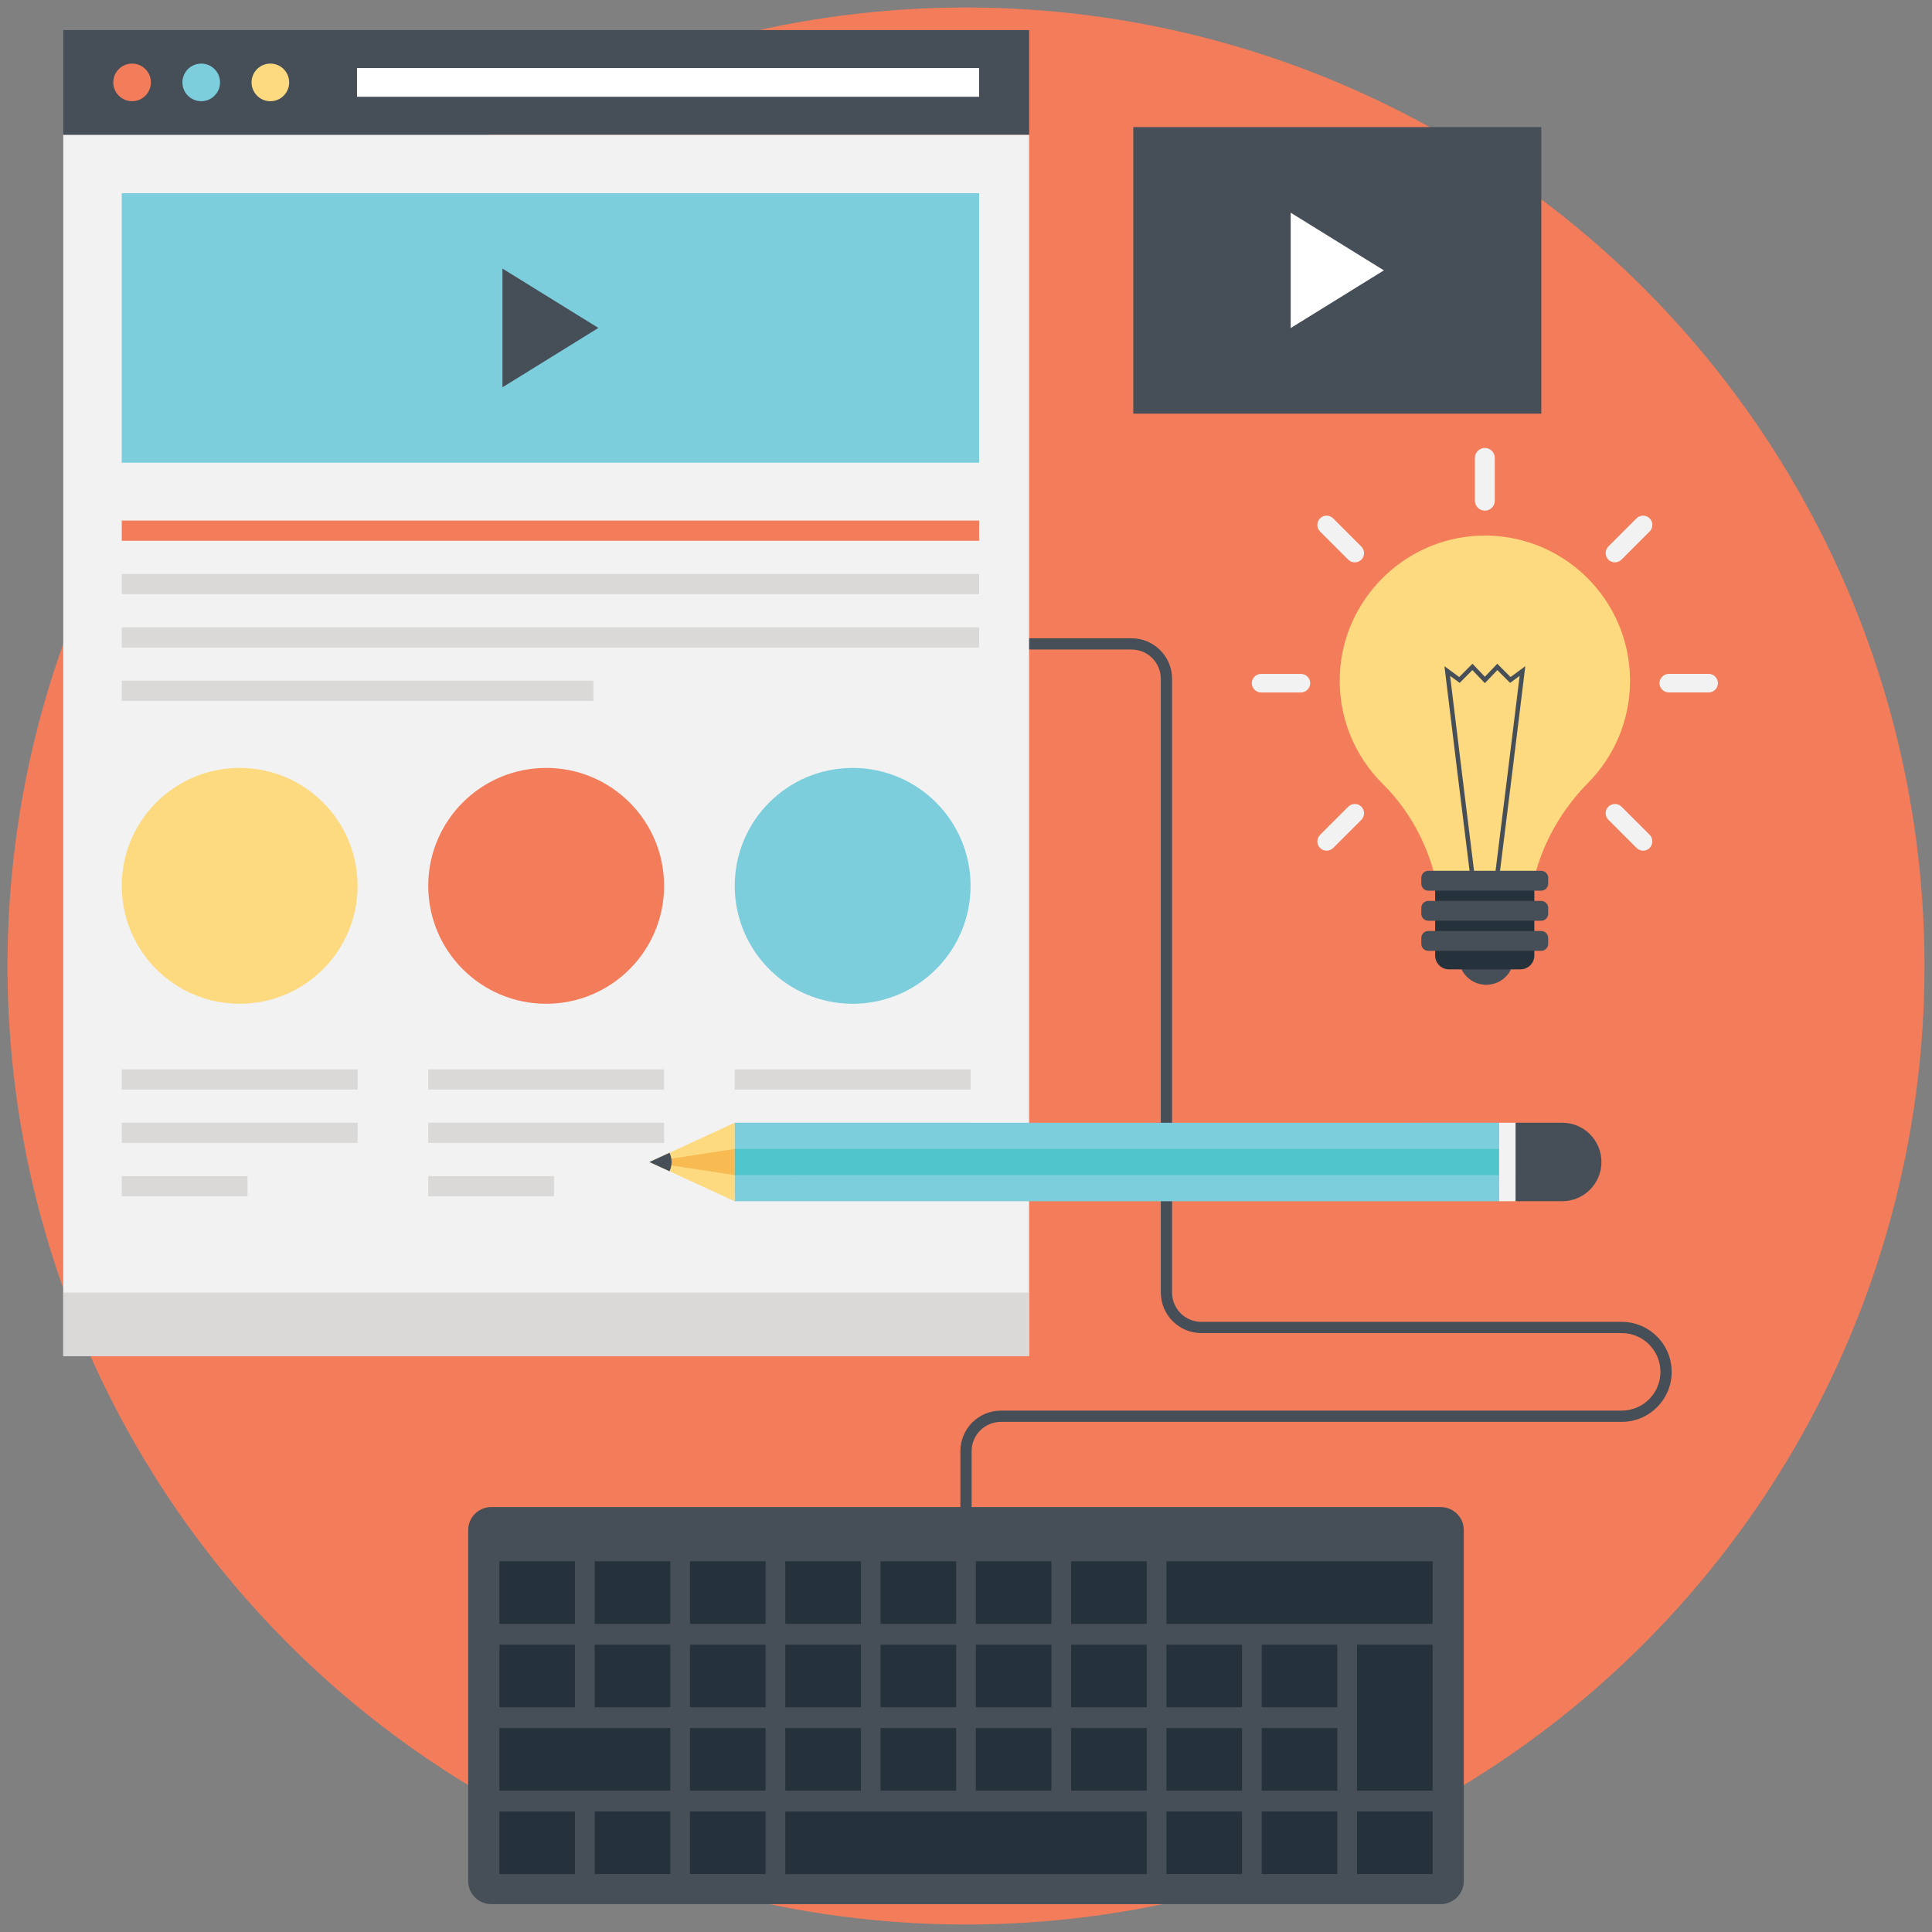 <?xml version="1.0" ?><!DOCTYPE svg  PUBLIC '-//W3C//DTD SVG 1.1//EN'  'http://www.w3.org/Graphics/SVG/1.1/DTD/svg11.dtd'><svg enable-background="new 0 0 258 258" id="Layer_1" version="1.1" viewBox="0 0 258 258" xml:space="preserve" xmlns="http://www.w3.org/2000/svg" xmlns:xlink="http://www.w3.org/1999/xlink"><rect x="0" y="0" width="258" height="258" fill="#808080" stroke="none"/><g id="XMLID_1925_"><g id="XMLID_1991_"><circle cx="129" cy="129" fill="#F37C5A" r="128"/><g id="XMLID_1994_"><g id="XMLID_1995_"><path d="M129.75,205.203h-1.5v-11.417c0-2.983,2.427-5.41,5.41-5.41h82.898      c2.855,0,5.178-2.322,5.178-5.178c0-2.855-2.323-5.178-5.178-5.178h-56.132c-2.983,0-5.41-2.427-5.41-5.41V90.647      c0-2.155-1.754-3.909-3.91-3.909h-33.514v-1.5h33.514c2.983,0,5.41,2.427,5.41,5.409v81.964c0,2.156,1.754,3.91,3.91,3.91      h56.132c3.682,0,6.678,2.996,6.678,6.678c0,3.682-2.996,6.678-6.678,6.678H133.66c-2.156,0-3.91,1.754-3.91,3.91V205.203z" fill="#464E58" id="XMLID_1996_"/></g></g><g id="XMLID_1997_"><g id="XMLID_1998_"><g id="XMLID_1999_"><g id="XMLID_2000_"><path d="M195.477,204.324v46.871c0,1.696-1.388,3.084-3.084,3.084H65.607        c-1.696,0-3.084-1.388-3.084-3.084v-46.871c0-1.696,1.388-3.07,3.084-3.07h126.785        C194.089,201.254,195.477,202.627,195.477,204.324z" fill="#464E58" id="XMLID_2001_"/></g></g></g><g id="XMLID_2002_"><g id="XMLID_2003_"><rect fill="#25313B" height="8.353" id="XMLID_2004_" width="10.092" x="79.418" y="219.635"/></g><g id="XMLID_2005_"><rect fill="#25313B" height="8.353" id="XMLID_2006_" width="22.817" x="66.693" y="230.771"/></g><g id="XMLID_2007_"><rect fill="#25313B" height="8.353" id="XMLID_2008_" width="10.092" x="168.49" y="219.635"/></g><g id="XMLID_2009_"><rect fill="#25313B" height="8.353" id="XMLID_2010_" width="10.092" x="168.49" y="230.771"/></g><g id="XMLID_2011_"><rect fill="#25313B" height="8.353" id="XMLID_2012_" width="10.092" x="143.041" y="230.771"/></g><g id="XMLID_2013_"><rect fill="#25313B" height="8.353" id="XMLID_2014_" width="10.092" x="117.592" y="230.771"/></g><g id="XMLID_2015_"><rect fill="#25313B" height="8.353" id="XMLID_2016_" width="10.092" x="130.316" y="230.771"/></g><g id="XMLID_2017_"><rect fill="#25313B" height="8.353" id="XMLID_2018_" width="10.092" x="92.142" y="219.635"/></g><g id="XMLID_2019_"><rect fill="#25313B" height="8.353" id="XMLID_2020_" width="10.092" x="92.142" y="230.771"/></g><g id="XMLID_2021_"><rect fill="#25313B" height="8.353" id="XMLID_2022_" width="10.092" x="104.867" y="230.771"/></g><g id="XMLID_2023_"><rect fill="#25313B" height="8.353" id="XMLID_2024_" width="10.092" x="130.316" y="219.635"/></g><g id="XMLID_2025_"><rect fill="#25313B" height="8.353" id="XMLID_2026_" width="10.092" x="117.592" y="219.635"/></g><g id="XMLID_2027_"><rect fill="#25313B" height="8.353" id="XMLID_2028_" width="10.092" x="155.766" y="230.771"/></g><g id="XMLID_2029_"><rect fill="#25313B" height="8.353" id="XMLID_2030_" width="10.092" x="143.041" y="219.635"/></g><g id="XMLID_2031_"><rect fill="#25313B" height="8.353" id="XMLID_2032_" width="10.092" x="104.867" y="219.635"/></g><g id="XMLID_2033_"><rect fill="#25313B" height="8.353" id="XMLID_2034_" width="10.092" x="155.766" y="219.635"/></g><g id="XMLID_2035_"><g id="XMLID_2036_"><rect fill="#25313B" height="8.351" id="XMLID_2037_" width="35.541" x="155.766" y="208.5"/></g></g><g id="XMLID_2038_"><g id="XMLID_2039_"><rect fill="#25313B" height="19.485" id="XMLID_2040_" width="10.096" x="181.211" y="219.633"/></g></g><g id="XMLID_2041_"><rect fill="#25313B" height="8.353" id="XMLID_2042_" width="10.092" x="143.041" y="208.497"/></g><g id="XMLID_2043_"><rect fill="#25313B" height="8.353" id="XMLID_2044_" width="10.092" x="79.418" y="208.497"/></g><g id="XMLID_2045_"><rect fill="#25313B" height="8.353" id="XMLID_2046_" width="10.092" x="104.867" y="208.497"/></g><g id="XMLID_2047_"><rect fill="#25313B" height="8.353" id="XMLID_2048_" width="10.092" x="66.693" y="208.497"/></g><g id="XMLID_2049_"><rect fill="#25313B" height="8.353" id="XMLID_2050_" width="10.092" x="117.592" y="208.497"/></g><g id="XMLID_2051_"><rect fill="#25313B" height="8.353" id="XMLID_2052_" width="10.092" x="130.316" y="208.497"/></g><g id="XMLID_2053_"><rect fill="#25313B" height="8.353" id="XMLID_2054_" width="10.092" x="92.142" y="208.497"/></g><g id="XMLID_2055_"><rect fill="#25313B" height="8.353" id="XMLID_2056_" width="10.092" x="66.693" y="219.635"/></g><g id="XMLID_2057_"><g id="XMLID_2058_"><rect fill="#25313B" height="8.353" id="XMLID_2059_" width="10.092" x="181.215" y="241.909"/></g><g id="XMLID_2060_"><rect fill="#25313B" height="8.353" id="XMLID_2061_" width="10.092" x="168.49" y="241.909"/></g><g id="XMLID_2062_"><rect fill="#25313B" height="8.353" id="XMLID_2063_" width="10.092" x="79.418" y="241.909"/></g><g id="XMLID_2064_"><rect fill="#25313B" height="8.353" id="XMLID_2065_" width="10.092" x="155.766" y="241.909"/></g><g id="XMLID_2066_"><rect fill="#25313B" height="8.353" id="XMLID_2067_" width="10.092" x="92.142" y="241.909"/></g><g id="XMLID_2068_"><g id="XMLID_2069_"><rect fill="#25313B" height="8.351" id="XMLID_2070_" width="48.266" x="104.867" y="241.916"/></g></g></g></g><g id="XMLID_2071_"><rect fill="#25313B" height="8.351" id="XMLID_2072_" width="10.096" x="66.693" y="241.916"/></g></g><g id="XMLID_2073_"><g id="XMLID_2074_"><rect fill="#F2F2F2" height="163.091" width="128.978" x="8.445" y="17.994"/><g id="XMLID_2076_"><rect fill="#DAD9D8" height="8.474" id="XMLID_2077_" width="128.978" x="8.445" y="172.611"/></g><g id="XMLID_2078_"><rect fill="#464E58" height="13.976" id="XMLID_2079_" width="128.976" x="8.45" y="4.016"/></g><g id="XMLID_2080_"><g id="XMLID_2081_"><rect fill="#FFFFFF" height="3.837" id="XMLID_2082_" width="83.074" x="47.676" y="9.085"/></g><g id="XMLID_2083_"><circle cx="17.639" cy="11.004" fill="#F37C5A" id="XMLID_19259_" r="2.512"/></g><g id="XMLID_2084_"><circle cx="26.872" cy="11.004" fill="#7CCEDC" id="XMLID_19257_" r="2.512"/></g><g id="XMLID_2085_"><circle cx="36.105" cy="11.004" fill="#FDDA7F" id="XMLID_19255_" r="2.512"/></g></g></g><g id="XMLID_2086_"><g id="XMLID_2087_"><rect fill="#7CCEDC" height="35.991" id="XMLID_2088_" width="114.491" x="16.259" y="25.798"/></g></g><g id="XMLID_2089_"><g id="XMLID_2090_"><rect fill="#F37C5A" height="2.699" id="XMLID_19248_" width="114.491" x="16.259" y="69.517"/></g><g id="XMLID_2091_"><rect fill="#DAD9D8" height="2.699" id="XMLID_19246_" width="114.491" x="16.259" y="76.645"/></g><g id="XMLID_2092_"><rect fill="#DAD9D8" height="2.699" id="XMLID_19244_" width="114.491" x="16.259" y="83.773"/></g><g id="XMLID_2093_"><rect fill="#DAD9D8" height="2.699" id="XMLID_2094_" width="62.988" x="16.259" y="90.901"/></g></g><g id="XMLID_2095_"><circle cx="32.005" cy="118.296" fill="#FDDA7F" r="15.747"/><g id="XMLID_2097_"><g id="XMLID_2098_"><rect fill="#DAD9D8" height="2.699" id="XMLID_2099_" width="31.494" x="16.259" y="142.803"/></g><g id="XMLID_2100_"><rect fill="#DAD9D8" height="2.699" id="XMLID_2101_" width="31.494" x="16.259" y="149.931"/></g><g id="XMLID_2102_"><rect fill="#DAD9D8" height="2.699" id="XMLID_2103_" width="16.795" x="16.259" y="157.059"/></g></g></g><g id="XMLID_2104_"><circle cx="72.935" cy="118.296" fill="#F37C5A" r="15.747"/><g id="XMLID_2106_"><g id="XMLID_2107_"><rect fill="#DAD9D8" height="2.699" id="XMLID_2108_" width="31.494" x="57.188" y="142.803"/></g><g id="XMLID_2109_"><rect fill="#DAD9D8" height="2.699" id="XMLID_2110_" width="31.494" x="57.188" y="149.931"/></g><g id="XMLID_2111_"><rect fill="#DAD9D8" height="2.699" id="XMLID_2112_" width="16.795" x="57.188" y="157.059"/></g></g></g><g id="XMLID_2113_"><circle cx="113.864" cy="118.296" fill="#7CCEDC" r="15.747"/><g id="XMLID_2115_"><g id="XMLID_2116_"><rect fill="#DAD9D8" height="2.699" id="XMLID_2117_" width="31.494" x="98.117" y="142.803"/></g><g id="XMLID_2118_"><rect fill="#DAD9D8" height="2.699" id="XMLID_2119_" width="31.494" x="98.117" y="149.931"/></g><g id="XMLID_2120_"><rect fill="#DAD9D8" height="2.699" id="XMLID_2121_" width="16.795" x="98.117" y="157.059"/></g></g></g></g><g id="XMLID_2122_"><g id="XMLID_2123_"><g id="XMLID_2124_"><rect fill="#464E58" height="38.266" id="XMLID_19208_" width="54.488" x="151.338" y="16.973"/></g></g><g id="XMLID_2125_"><g id="XMLID_2126_"><polygon fill="#FFFFFF" id="XMLID_2127_" points="172.359,28.404 172.359,43.808 184.806,36.106      "/></g></g></g><g id="XMLID_2128_"><g id="XMLID_2129_"><polygon fill="#464E58" id="XMLID_2130_" points="67.1,35.867 67.1,51.719 79.909,43.793     "/></g></g></g><g id="XMLID_2131_"><g id="XMLID_2132_"><g id="XMLID_2133_"><path d="M199.615,61.158v5.701c0,0.73-0.593,1.338-1.323,1.338      c-0.73,0-1.338-0.608-1.338-1.338v-5.701c0-0.745,0.608-1.338,1.338-1.338C199.022,59.82,199.615,60.413,199.615,61.158z" fill="#F2F2F2" id="XMLID_2134_"/></g></g><g id="XMLID_2135_"><g id="XMLID_2136_"><path d="M168.41,89.995h5.311c0.68,0,1.246,0.552,1.246,1.232c0,0.68-0.566,1.246-1.246,1.246      h-5.311c-0.694,0-1.246-0.566-1.246-1.246C167.164,90.547,167.716,89.995,168.41,89.995z" fill="#F2F2F2" id="XMLID_19194_"/></g></g><g id="XMLID_2137_"><g id="XMLID_2138_"><path d="M228.166,92.467h-5.311c-0.68,0-1.246-0.552-1.246-1.232      c0-0.68,0.567-1.246,1.246-1.246h5.311c0.694,0,1.246,0.566,1.246,1.246C229.413,91.915,228.86,92.467,228.166,92.467z" fill="#F2F2F2" id="XMLID_19191_"/></g></g><g id="XMLID_2139_"><g id="XMLID_2140_"><g id="XMLID_2141_"><g id="XMLID_2142_"><path d="M194.97,128.94c0.473,1.488,1.865,2.566,3.509,2.566        c1.644,0,3.036-1.078,3.509-2.566H194.97z" fill="#464E58" id="XMLID_2143_"/></g></g><path d="M197.521,71.536c-10.005,0.387-18.167,8.511-18.597,18.513c-0.246,5.722,1.988,10.926,5.717,14.625      c3.476,3.448,5.846,7.788,7.012,12.476h13.242c1.199-4.728,3.693-9.079,7.189-12.62c3.458-3.502,5.591-8.314,5.591-13.624      C217.674,79.948,208.578,71.109,197.521,71.536z" fill="#FDDA7F"/><g id="XMLID_2148_"><g id="XMLID_2149_"><g id="XMLID_2150_"><path d="M196.328,116.964h0.599c-0.779-6.151-2.841-23.094-3.281-26.709l1.276,0.937         l1.7-1.706l1.667,1.746l1.667-1.746l1.701,1.706l1.277-0.936c-0.443,3.616-2.52,20.564-3.3,26.709h0.599         c0.741-5.84,2.777-22.434,3.458-28.001l-1.973,1.448l-1.771-1.776l-1.657,1.736l-1.658-1.736l-1.769,1.776l-1.971-1.448         C193.598,94.792,195.574,111.011,196.328,116.964z" fill="#464E58" id="XMLID_2151_"/></g></g></g><g id="XMLID_2152_"><g id="XMLID_2153_"><path d="M204.895,117.004v10.596c0,1.018-0.828,1.847-1.847,1.847h-9.55        c-1.018,0-1.847-0.828-1.847-1.847v-10.596H204.895z" fill="#25313B" id="XMLID_2154_"/></g></g><path d="M205.805,116.286h-15.064c-0.516,0-0.938,0.422-0.938,0.938v0.781c0,0.516,0.422,0.938,0.938,0.938      h15.064c0.516,0,0.938-0.422,0.938-0.938v-0.781C206.743,116.709,206.321,116.286,205.805,116.286z" fill="#464E58"/><path d="M205.805,120.305h-15.064c-0.516,0-0.938,0.422-0.938,0.938v0.781c0,0.516,0.422,0.938,0.938,0.938      h15.064c0.516,0,0.938-0.422,0.938-0.938v-0.781C206.743,120.727,206.321,120.305,205.805,120.305z" fill="#464E58"/><path d="M205.805,124.323h-15.064c-0.516,0-0.938,0.422-0.938,0.938v0.781c0,0.516,0.422,0.938,0.938,0.938      h15.064c0.516,0,0.938-0.422,0.938-0.938v-0.781C206.743,124.745,206.321,124.323,205.805,124.323z" fill="#464E58"/></g><g id="XMLID_2161_"><g id="XMLID_2162_"><path d="M178.035,69.23l3.755,3.755c0.481,0.481,0.491,1.272,0.01,1.753       c-0.481,0.481-1.282,0.481-1.762,0l-3.755-3.755c-0.491-0.491-0.481-1.282,0-1.762       C176.764,68.739,177.545,68.739,178.035,69.23z" fill="#F2F2F2" id="XMLID_19164_"/></g></g><g id="XMLID_2163_"><g id="XMLID_2164_"><path d="M176.287,111.484l3.755-3.755c0.481-0.481,1.272-0.491,1.753-0.01       c0.481,0.481,0.481,1.282,0,1.762l-3.755,3.755c-0.491,0.491-1.282,0.481-1.762,0       C175.797,112.756,175.797,111.975,176.287,111.484z" fill="#F2F2F2" id="XMLID_19161_"/></g></g><g id="XMLID_2165_"><g id="XMLID_2166_"><path d="M218.541,113.232l-3.755-3.755c-0.481-0.481-0.491-1.272-0.01-1.753       s1.282-0.481,1.762,0l3.755,3.755c0.491,0.491,0.481,1.282,0,1.762C219.813,113.723,219.032,113.723,218.541,113.232z" fill="#F2F2F2" id="XMLID_19158_"/></g></g><g id="XMLID_2167_"><g id="XMLID_2168_"><path d="M220.289,70.978l-3.755,3.755c-0.481,0.481-1.272,0.491-1.753,0.01       c-0.481-0.481-0.481-1.282,0-1.763l3.755-3.755c0.491-0.491,1.282-0.481,1.762,0C220.78,69.706,220.78,70.488,220.289,70.978z" fill="#F2F2F2" id="XMLID_19155_"/></g></g></g></g><g id="XMLID_19113_"><g id="XMLID_19114_"><g id="XMLID_19115_"><g id="XMLID_19146_"><g id="XMLID_19147_"><g id="XMLID_19148_"><g id="XMLID_19149_"><polygon fill="#F2F2F2" id="XMLID_19150_" points="200.169,160.411 202.397,160.41 202.398,160.41 202.4,149.932           202.4,149.932 200.171,149.932 200.171,149.932 200.169,160.41         "/></g></g></g></g><g id="XMLID_19141_"><g id="XMLID_19142_"><g id="XMLID_19143_"><g id="XMLID_19144_"><path d="M202.398,160.41l6.217-0.001c2.894,0,5.24-2.346,5.24-5.24l0,0          c0.001-2.894-2.345-5.239-5.238-5.239l-6.217,0.001l0,0L202.398,160.41L202.398,160.41z" fill="#464E58" id="XMLID_19145_"/></g></g></g></g><g id="XMLID_19116_"><polygon fill="#7CCEDC" points="200.17,149.932 98.099,149.937 98.097,160.415 200.168,160.411 200.169,160.41        200.171,149.932      "/><g id="XMLID_19131_"><g id="XMLID_19132_"><g id="XMLID_19133_"><g id="XMLID_19134_"><polygon fill="#FDDA7F" id="XMLID_19135_" points="98.097,160.415 86.722,155.177 98.099,149.937          "/></g></g></g></g><polygon fill="#50C6CC" points="200.169,153.425 98.096,153.43 98.095,156.923 200.168,156.918 200.169,156.918        200.169,153.426      "/><g id="XMLID_19121_"><g id="XMLID_19122_"><g id="XMLID_19123_"><g id="XMLID_19124_"><polygon fill="#F7BB52" id="XMLID_19125_" points="98.095,156.923 98.096,153.43 86.722,155.178 86.722,155.178                     "/></g></g></g></g><g id="XMLID_19117_"><g id="XMLID_19118_"><g id="XMLID_19119_"><path d="M89.409,156.412l-2.688-1.235l2.688-1.235          C89.773,154.725,89.773,155.628,89.409,156.412z" fill="#464E58" id="XMLID_19120_"/></g></g></g></g></g></g></g></g></svg>